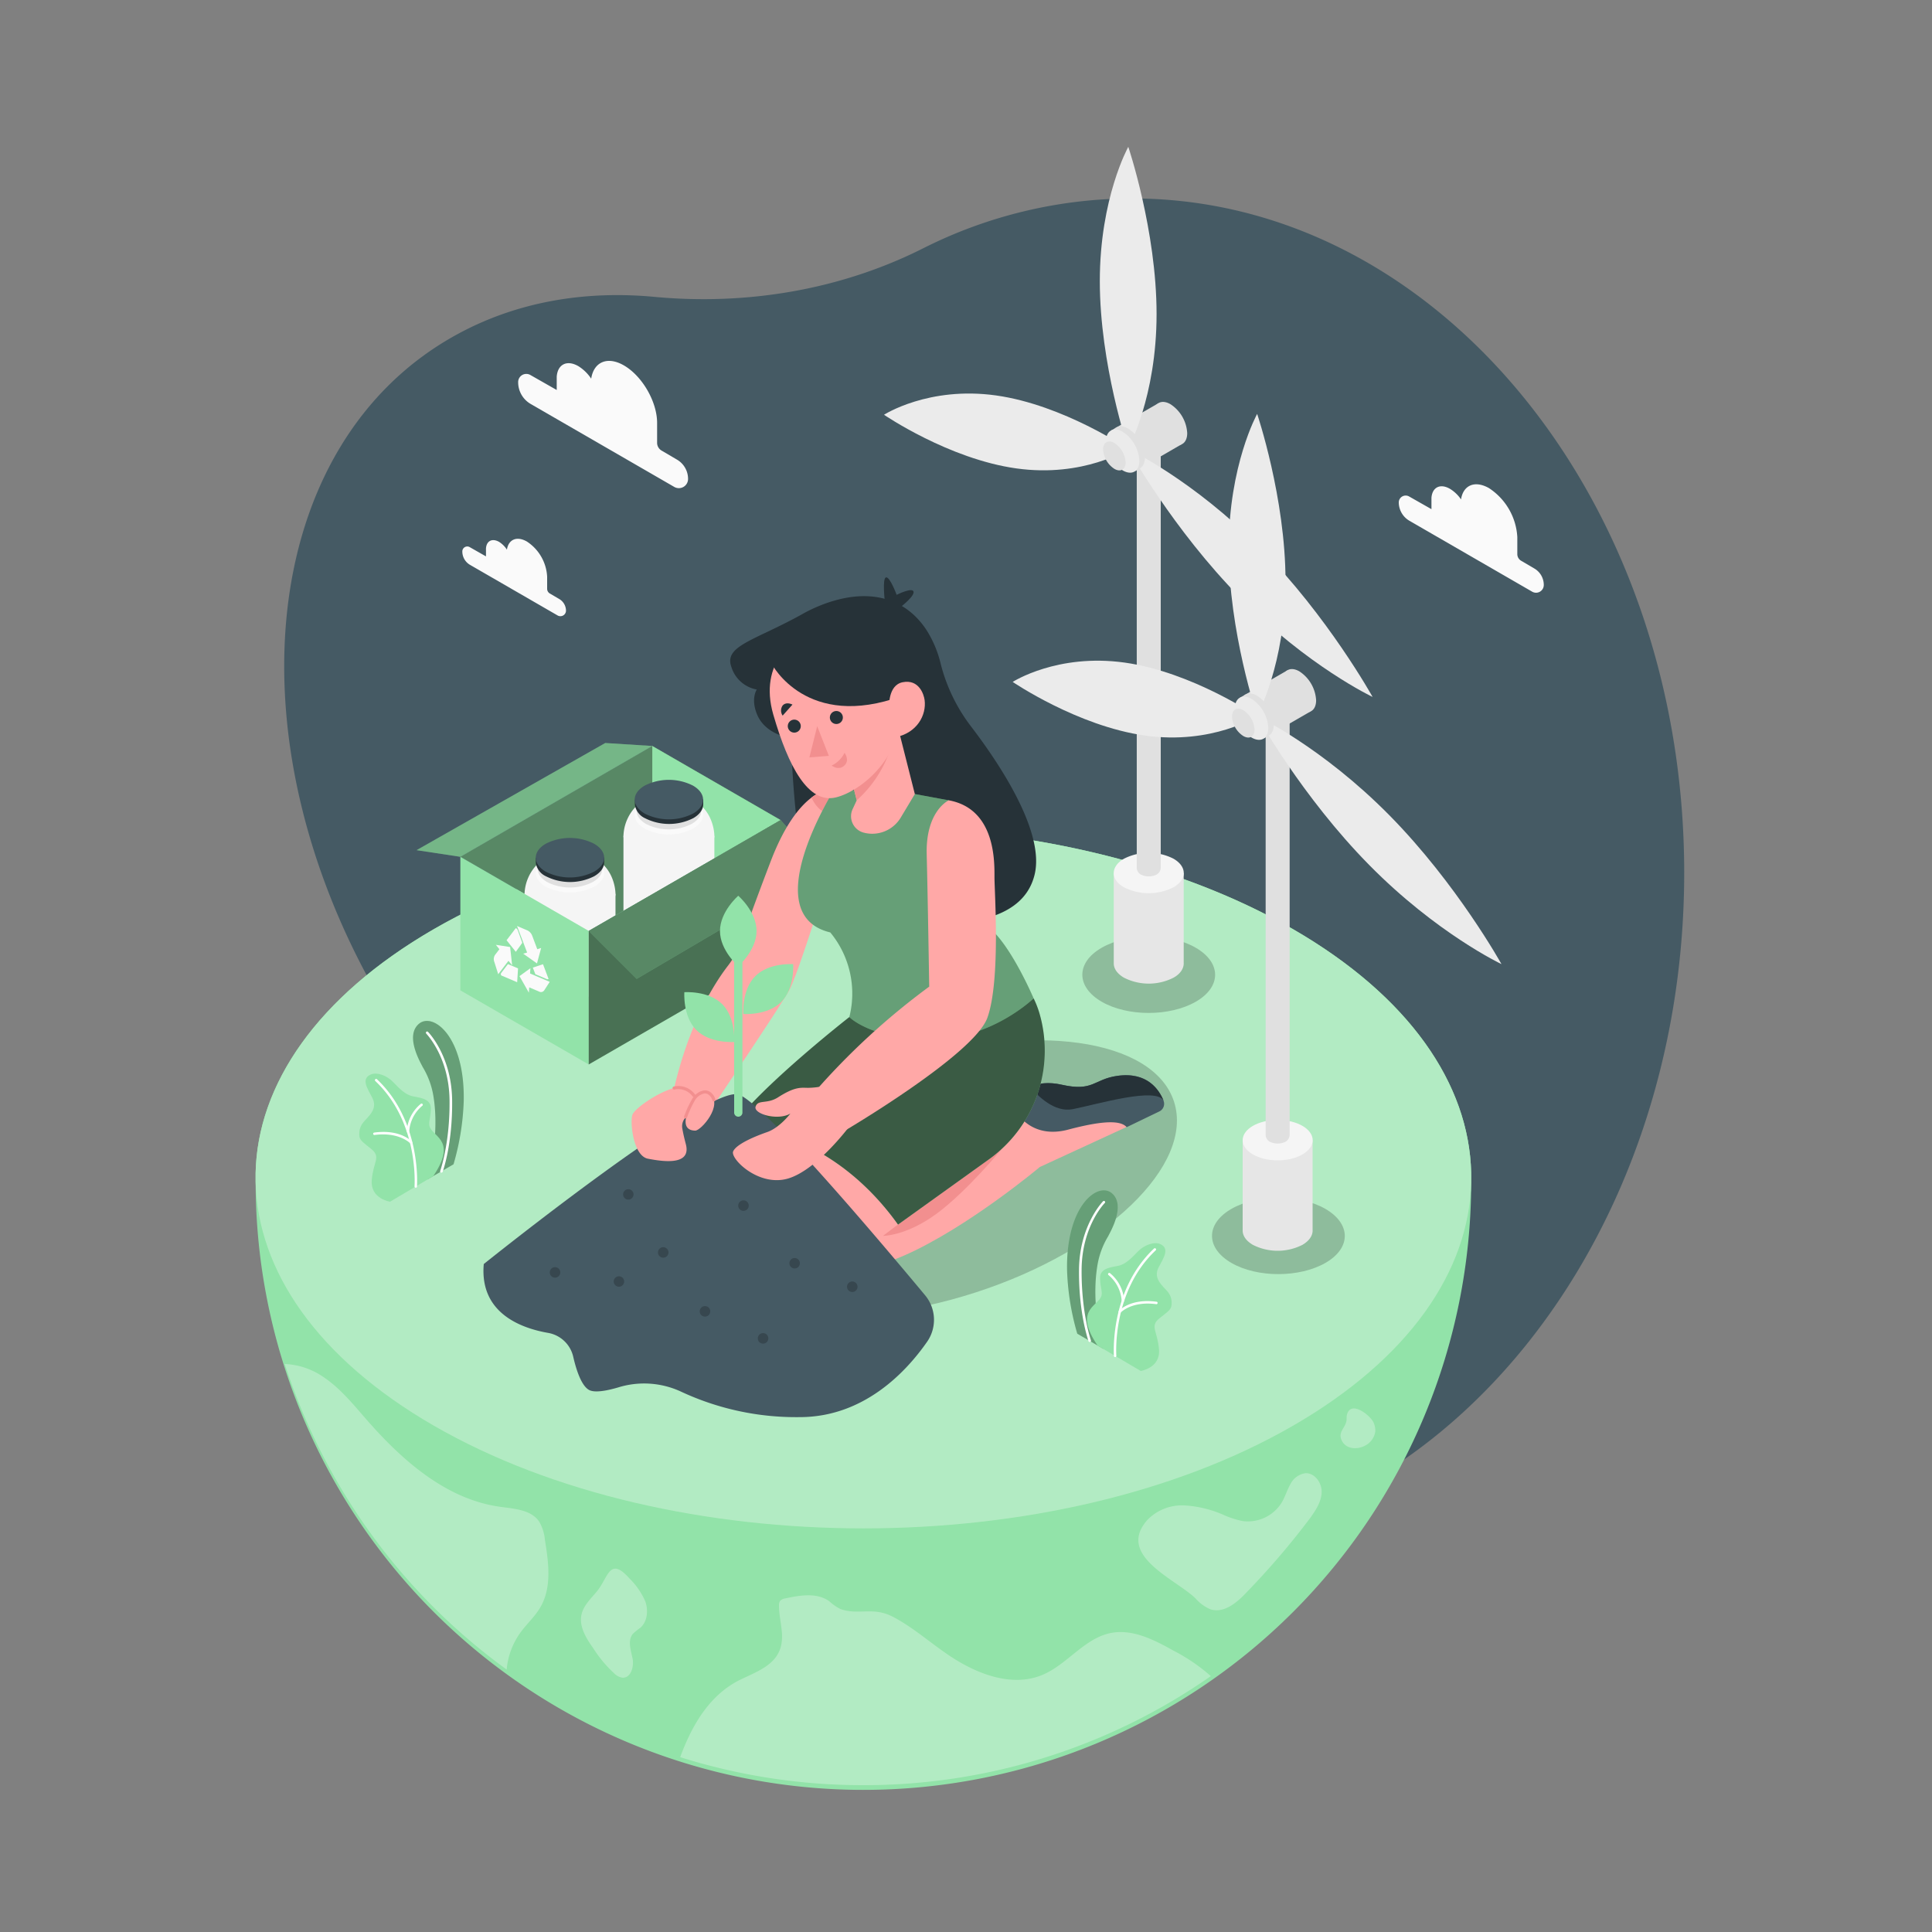 <svg xmlns="http://www.w3.org/2000/svg" viewBox="0 0 500 500"><rect x="0" y="0" width="500" height="500" fill="#808080" stroke="none"/><g id="freepik--Background--inject-828"><path d="M293,400.34c78.9,0,142.87-78.12,142.87-174.49S371.89,51.36,293,51.36a120.27,120.27,0,0,0-54.28,13C217.51,75,193.28,79.07,169.37,76.83c-18.13-1.7-35.65,1.3-51,9.67-52,28.29-59.89,107.08-17.68,176,15.31,25,35.12,45.27,56.63,59.59a236.05,236.05,0,0,1,41.6,35.06C224,384,256.94,400.34,293,400.34Z" style="fill:#455a64"></path></g><g id="freepik--Floor--inject-828"><path d="M380.74,304.72c0,.44,0,.89,0,1.33a157.29,157.29,0,0,1-314.58-.24c0-.36,0-.73,0-1.09s0-.73,0-1.09C66.62,280.75,82,258,112.22,240.5c61.43-35.46,161-35.46,222.46,0,30.12,17.41,45.48,40.1,46.05,62.89C380.74,303.83,380.74,304.28,380.74,304.72Z" style="fill:#92E3A9"></path><path d="M139.51,393.75c-2.11-3.06-6.44-3.28-10.13-3.8-13.94-1.94-25.31-12-34.57-22.61-3.49-4-6.88-8.2-11.32-11.11A19,19,0,0,0,73.7,353a157.57,157.57,0,0,0,57.42,79.08,19.39,19.39,0,0,1,3.51-9.5c1.66-2.29,3.82-4.21,5.23-6.65,3-5.15,2.11-11.56,1.16-17.43A11.2,11.2,0,0,0,139.51,393.75Z" style="fill:#92E3A9"></path><path d="M139.51,393.75c-2.11-3.06-6.44-3.28-10.13-3.8-13.94-1.94-25.31-12-34.57-22.61-3.49-4-6.88-8.2-11.32-11.11A19,19,0,0,0,73.7,353a157.57,157.57,0,0,0,57.42,79.08,19.39,19.39,0,0,1,3.51-9.5c1.66-2.29,3.82-4.21,5.23-6.65,3-5.15,2.11-11.56,1.16-17.43A11.2,11.2,0,0,0,139.51,393.75Z" style="fill:#fff;opacity:0.3"></path><path d="M154.5,411.82c-1.54,1.88-3.46,3.62-4,6-.71,3.13,1.22,6.18,3.07,8.8a32.47,32.47,0,0,0,5.51,6.56,3.71,3.71,0,0,0,2,1c2.19.16,3.06-2.88,2.62-5s-1.32-4.66.09-6.35a16.06,16.06,0,0,1,1.92-1.55c1.84-1.61,2.11-4.48,1.31-6.79a18.65,18.65,0,0,0-4.13-6C157.73,402.69,157.45,408.22,154.5,411.82Z" style="fill:#92E3A9"></path><path d="M154.5,411.82c-1.54,1.88-3.46,3.62-4,6-.71,3.13,1.22,6.18,3.07,8.8a32.47,32.47,0,0,0,5.51,6.56,3.71,3.71,0,0,0,2,1c2.19.16,3.06-2.88,2.62-5s-1.32-4.66.09-6.35a16.06,16.06,0,0,1,1.92-1.55c1.84-1.61,2.11-4.48,1.31-6.79a18.65,18.65,0,0,0-4.13-6C157.73,402.69,157.45,408.22,154.5,411.82Z" style="fill:#fff;opacity:0.3"></path><path d="M223.44,462a156.6,156.6,0,0,0,89.92-28.22,46.79,46.79,0,0,0-9.64-6.58c-5-2.8-10.64-5.71-16.29-4.57-6.85,1.39-11.27,8.19-17.72,10.86-7.71,3.19-16.59-.14-23.57-4.72-5.07-3.32-9.68-7.55-15.07-10.35-5.19-2.7-8.71-.32-13.56-2a12.27,12.27,0,0,1-2.87-2c-3.19-2.32-7.59-1.58-11.45-.74a2.14,2.14,0,0,0-1.3.63,2,2,0,0,0-.29,1.16c0,2.38.59,4.73.76,7.1.53,7.26-4.74,9.31-10.33,11.92-8.12,3.79-12.82,11.62-16,20.26A157.24,157.24,0,0,0,223.44,462Z" style="fill:#92E3A9"></path><path d="M223.44,462a156.6,156.6,0,0,0,89.92-28.22,46.79,46.79,0,0,0-9.64-6.58c-5-2.8-10.64-5.71-16.29-4.57-6.85,1.39-11.27,8.19-17.72,10.86-7.71,3.19-16.59-.14-23.57-4.72-5.07-3.32-9.68-7.55-15.07-10.35-5.19-2.7-8.71-.32-13.56-2a12.27,12.27,0,0,1-2.87-2c-3.19-2.32-7.59-1.58-11.45-.74a2.14,2.14,0,0,0-1.3.63,2,2,0,0,0-.29,1.16c0,2.38.59,4.73.76,7.1.53,7.26-4.74,9.31-10.33,11.92-8.12,3.79-12.82,11.62-16,20.26A157.24,157.24,0,0,0,223.44,462Z" style="fill:#fff;opacity:0.3"></path><path d="M309.4,413.66a10.66,10.66,0,0,0,3.84,2.82c3.54,1.16,7-1.82,9.52-4.54a201.18,201.18,0,0,0,16.41-19.21c1.41-2,2.79-4.11,2.87-6.52s-1.73-5-4.14-4.95a5.14,5.14,0,0,0-3.95,2.86c-.85,1.48-1.32,3.14-2.17,4.62a10.31,10.31,0,0,1-10.18,4.91,22.87,22.87,0,0,1-4.93-1.59,29.16,29.16,0,0,0-10.18-2.46,12.48,12.48,0,0,0-9.51,3.72C288.74,402.55,304.22,408.64,309.4,413.66Z" style="fill:#92E3A9"></path><path d="M353.23,374.15a4.86,4.86,0,0,0,2.69-3.67,5.13,5.13,0,0,0-.36-2.15c-.71-1.91-6.09-6.24-7-2.06-.11.53,0,1.1-.13,1.62-.5,1.95-2.25,2.82-1.14,5S351.24,375.2,353.23,374.15Z" style="fill:#92E3A9"></path><path d="M309.4,413.66a10.66,10.66,0,0,0,3.84,2.82c3.54,1.16,7-1.82,9.52-4.54a201.18,201.18,0,0,0,16.41-19.21c1.41-2,2.79-4.11,2.87-6.52s-1.73-5-4.14-4.95a5.14,5.14,0,0,0-3.95,2.86c-.85,1.48-1.32,3.14-2.17,4.62a10.31,10.31,0,0,1-10.18,4.91,22.87,22.87,0,0,1-4.93-1.59,29.16,29.16,0,0,0-10.18-2.46,12.48,12.48,0,0,0-9.51,3.72C288.74,402.55,304.22,408.64,309.4,413.66Z" style="fill:#fff;opacity:0.3"></path><path d="M353.23,374.15a4.86,4.86,0,0,0,2.69-3.67,5.13,5.13,0,0,0-.36-2.15c-.71-1.91-6.09-6.24-7-2.06-.11.53,0,1.1-.13,1.62-.5,1.95-2.25,2.82-1.14,5S351.24,375.2,353.23,374.15Z" style="fill:#fff;opacity:0.3"></path><path d="M380.74,304.72c0,.44,0,.89,0,1.33-.57,22.8-15.93,45.49-46.05,62.89-61.43,35.47-161,35.47-222.46,0C82,351.48,66.62,328.7,66.15,305.81c0-.36,0-.73,0-1.09s0-.73,0-1.09C66.62,280.75,82,258,112.22,240.5c61.43-35.46,161-35.46,222.46,0,30.12,17.41,45.48,40.1,46.05,62.89C380.74,303.83,380.74,304.28,380.74,304.72Z" style="fill:#92E3A9"></path><path d="M380.74,304.72c0,.44,0,.89,0,1.33-.57,22.8-15.93,45.49-46.05,62.89-61.43,35.47-161,35.47-222.46,0C82,351.48,66.62,328.7,66.15,305.81c0-.36,0-.73,0-1.09s0-.73,0-1.09C66.62,280.75,82,258,112.22,240.5c61.43-35.46,161-35.46,222.46,0,30.12,17.41,45.48,40.1,46.05,62.89C380.74,303.83,380.74,304.28,380.74,304.72Z" style="fill:#fff;opacity:0.3"></path></g><g id="freepik--Shadows--inject-828"><ellipse cx="242.9" cy="304.85" rx="64.04" ry="31.16" transform="translate(-82.12 89.68) rotate(-17.95)" style="opacity:0.2"></ellipse><path d="M309.44,245.26c6.71,3.87,6.71,10.16,0,14s-17.59,3.87-24.3,0-6.71-10.16,0-14S302.73,241.39,309.44,245.26Z" style="opacity:0.2"></path><path d="M343,312.85c6.71,3.88,6.71,10.16,0,14s-17.59,3.87-24.3,0-6.71-10.15,0-14S336.29,309,343,312.85Z" style="opacity:0.2"></path></g><g id="freepik--wind-turbines--inject-828"><path d="M306.34,249.12V225.93h-18.1v23.4c0,1.34.88,2.67,2.65,3.7a14.17,14.17,0,0,0,12.81,0C305.56,252,306.43,250.53,306.34,249.12Z" style="fill:#e6e6e6"></path><path d="M303.7,222.23c3.54,2.05,3.54,5.36,0,7.4a14.17,14.17,0,0,1-12.81,0c-3.54-2-3.54-5.35,0-7.4A14.17,14.17,0,0,1,303.7,222.23Z" style="fill:#f5f5f5"></path><path d="M299.08,226.46h0a4.79,4.79,0,0,1-3.57,0h0a2.1,2.1,0,0,1-1.32-2V114.94h6.21V224.51A2.1,2.1,0,0,1,299.08,226.46Z" style="fill:#e0e0e0"></path><polygon points="305.82 114.97 293.76 121.94 287.59 111.39 299.81 104.34 305.82 114.97" style="fill:#e0e0e0"></polygon><path d="M299.32,81.26c0,21.56-7.35,34.8-7.35,34.8s-7.34-21.73-7.34-43.29S292,38,292,38,299.32,59.7,299.32,81.26Z" style="fill:#ebebeb"></path><path d="M321,154.73c-17.47-17.71-29-38.5-29-38.5s16.76,7.92,34.23,25.63,29,38.51,29,38.51S338.46,172.44,321,154.73Z" style="fill:#ebebeb"></path><path d="M263,121.22c17.47,2.46,29-5,29-5s-16.75-11.43-34.22-13.88-29,5-29,5S245.49,118.77,263,121.22Z" style="fill:#ebebeb"></path><path d="M296.3,118.41c0,2.76-1.94,3.88-4.33,2.5a9.55,9.55,0,0,1-4.32-7.49c0-2.76,1.93-3.88,4.32-2.5A9.56,9.56,0,0,1,296.3,118.41Z" style="fill:#e0e0e0"></path><path d="M294.87,119.24c0,2.76-1.93,3.88-4.32,2.5a9.58,9.58,0,0,1-4.33-7.5c0-2.76,1.94-3.88,4.33-2.5A9.57,9.57,0,0,1,294.87,119.24Z" style="fill:#ebebeb"></path><path d="M307.25,112.1c0,2.76-1.94,3.88-4.33,2.5a9.58,9.58,0,0,1-4.33-7.5c0-2.76,1.94-3.87,4.33-2.49A9.56,9.56,0,0,1,307.25,112.1Z" style="fill:#e0e0e0"></path><path d="M291.31,119.66c0,1.86-1.3,2.61-2.91,1.68a6.43,6.43,0,0,1-2.92-5c0-1.86,1.31-2.61,2.92-1.69A6.44,6.44,0,0,1,291.31,119.66Z" style="fill:#e0e0e0"></path><path d="M339.7,318.26V295.07H321.6v23.4c0,1.34.88,2.67,2.65,3.7a14.17,14.17,0,0,0,12.81,0C338.92,321.09,339.79,319.67,339.7,318.26Z" style="fill:#e6e6e6"></path><ellipse cx="330.66" cy="295.07" rx="9.06" ry="5.23" style="fill:#f5f5f5"></ellipse><path d="M332.44,295.6h0a4.79,4.79,0,0,1-3.57,0h0a2.1,2.1,0,0,1-1.32-2V184.08h6.21V293.65A2.1,2.1,0,0,1,332.44,295.6Z" style="fill:#e0e0e0"></path><polygon points="339.18 184.11 327.12 191.08 320.95 180.53 333.17 173.48 339.18 184.11" style="fill:#e0e0e0"></polygon><path d="M332.69,150.4c0,21.56-7.35,34.8-7.35,34.8S318,163.47,318,141.91s7.35-34.79,7.35-34.79S332.69,128.84,332.69,150.4Z" style="fill:#ebebeb"></path><path d="M354.36,223.87c-17.47-17.71-29-38.5-29-38.5s16.75,7.92,34.22,25.63,29,38.51,29,38.51S371.82,241.59,354.36,223.87Z" style="fill:#ebebeb"></path><path d="M296.31,190.36c17.47,2.46,29-5,29-5s-16.76-11.43-34.23-13.88-29,5-29,5S278.85,187.91,296.31,190.36Z" style="fill:#ebebeb"></path><path d="M329.66,187.55c0,2.76-1.93,3.88-4.32,2.5a9.56,9.56,0,0,1-4.33-7.49c0-2.76,1.94-3.88,4.33-2.5A9.55,9.55,0,0,1,329.66,187.55Z" style="fill:#e0e0e0"></path><path d="M328.24,188.38c0,2.76-1.94,3.88-4.33,2.5a9.58,9.58,0,0,1-4.33-7.5c0-2.76,1.94-3.88,4.33-2.5A9.58,9.58,0,0,1,328.24,188.38Z" style="fill:#ebebeb"></path><path d="M340.61,181.24c0,2.76-1.94,3.88-4.33,2.5a9.57,9.57,0,0,1-4.32-7.5c0-2.76,1.93-3.87,4.32-2.49A9.56,9.56,0,0,1,340.61,181.24Z" style="fill:#e0e0e0"></path><path d="M324.67,188.8c0,1.86-1.3,2.61-2.91,1.68a6.41,6.41,0,0,1-2.91-5c0-1.86,1.3-2.61,2.91-1.69A6.44,6.44,0,0,1,324.67,188.8Z" style="fill:#e0e0e0"></path></g><g id="freepik--Box--inject-828"><polygon points="202.03 212.24 152.36 240.92 119.14 221.74 168.81 193.06 202.03 212.24" style="fill:#92E3A9"></polygon><polygon points="202.03 212.24 152.36 240.92 119.14 221.74 168.81 193.06 202.03 212.24" style="opacity:0.4"></polygon><polygon points="168.81 193.06 168.81 231.42 202.03 212.24 168.81 193.06" style="fill:#92E3A9"></polygon><path d="M159.29,231.35c0,4.52-13.86,5.57-20.31,3.15-2-.73-3.23-1.77-3.23-3.15a11.47,11.47,0,0,1,3.43-7.8c1.75-1.6,4.38-2.81,8.34-2.81C158.56,220.74,159.29,230,159.29,231.35Z" style="fill:#f5f5f5"></path><path d="M153.75,222.25a13.82,13.82,0,0,0-12.51,0c-3.45,2-3.43,5.22,0,7.22a13.82,13.82,0,0,0,12.51,0C157.24,227.48,157.22,224.25,153.75,222.25Z" style="fill:#fafafa"></path><path d="M153.41,221.44a13.06,13.06,0,0,0-11.82,0c-3.26,1.88-3.24,4.94,0,6.83a13.06,13.06,0,0,0,11.82,0C156.7,226.39,156.68,223.33,153.41,221.44Z" style="fill:#e0e0e0"></path><path d="M135.75,231.35v20.36c0,1.71,1.14,3.41,3.36,4.72a.41.41,0,0,0,.11.07c4.61,2.67,12.06,2.68,16.64,0,2.3-1.32,3.44-3.07,3.43-4.82V231.35Z" style="fill:#f5f5f5"></path><path d="M156.36,223.15v-1.23h-.28a5.33,5.33,0,0,0-2.33-2.38,13.82,13.82,0,0,0-12.51,0,5.13,5.13,0,0,0-2.33,2.44h-.24v1.34h0a4.54,4.54,0,0,0,2.6,3.45,13.82,13.82,0,0,0,12.51,0c1.73-1,2.59-2.31,2.57-3.62Z" style="fill:#263238"></path><path d="M153.75,218.36a13.79,13.79,0,0,0-12.51,0c-3.45,2-3.43,5.23,0,7.23a13.82,13.82,0,0,0,12.51,0C157.24,223.59,157.22,220.36,153.75,218.36Z" style="fill:#455a64"></path><path d="M184.88,216.32c0,4.51-13.86,5.57-20.3,3.15-2-.73-3.23-1.77-3.23-3.15a11.42,11.42,0,0,1,3.43-7.8c1.74-1.6,4.38-2.81,8.34-2.81C184.16,205.71,184.88,215,184.88,216.32Z" style="fill:#f5f5f5"></path><path d="M179.35,207.22a13.79,13.79,0,0,0-12.51,0c-3.45,2-3.43,5.23,0,7.23a13.84,13.84,0,0,0,12.52,0C182.83,212.45,182.82,209.22,179.35,207.22Z" style="fill:#fafafa"></path><path d="M179,206.41a13.06,13.06,0,0,0-11.82,0c-3.25,1.88-3.23,4.93,0,6.82a13.06,13.06,0,0,0,11.82,0C182.29,211.36,182.28,208.3,179,206.41Z" style="fill:#e0e0e0"></path><path d="M161.35,216.32v20.36c0,1.7,1.13,3.41,3.36,4.72a.41.41,0,0,0,.11.07c4.6,2.67,12.06,2.68,16.64,0,2.3-1.32,3.43-3.07,3.42-4.82V216.32Z" style="fill:#f5f5f5"></path><path d="M182,208.11v-1.23h-.28a5.37,5.37,0,0,0-2.33-2.37,13.82,13.82,0,0,0-12.51,0,5.15,5.15,0,0,0-2.34,2.43h-.23v1.35h0a4.55,4.55,0,0,0,2.59,3.45,13.84,13.84,0,0,0,12.52,0c1.73-1,2.58-2.31,2.57-3.63Z" style="fill:#263238"></path><path d="M179.35,203.32a13.82,13.82,0,0,0-12.51,0c-3.45,2-3.43,5.22,0,7.23a13.84,13.84,0,0,0,12.52,0C182.83,208.56,182.82,205.32,179.35,203.32Z" style="fill:#455a64"></path><polygon points="152.36 240.92 152.36 275.48 119.14 256.3 119.14 221.74 152.36 240.92" style="fill:#92E3A9"></polygon><polygon points="202.03 246.8 152.36 275.48 152.36 240.92 202.03 212.24 202.03 246.8" style="fill:#92E3A9"></polygon><polygon points="202.03 246.8 152.36 275.48 152.36 240.92 202.03 212.24 202.03 246.8" style="opacity:0.5"></polygon><polygon points="152.36 240.92 164.77 253.33 213.23 224.84 202.03 212.24 152.36 240.92" style="fill:#92E3A9"></polygon><polygon points="152.36 240.92 164.77 253.33 213.23 224.84 202.03 212.24 152.36 240.92" style="opacity:0.4"></polygon><path d="M129.67,251.87a.54.54,0,0,0,0,.47s0,.08,0,.08l4.17,1.78.23-3.58-2.61-1.11Z" style="fill:#fafafa"></path><path d="M138.55,252.13l2.87,1.22a.54.54,0,0,0,.55,0l-1.44-3.81-2.64.87Z" style="fill:#fafafa"></path><path d="M135.4,246.81l3.57,2.52,1.08-4-1,.33-1.31-3.48a2.47,2.47,0,0,0-1.21-1.37l-2.72-1.16,2.61,6.87Z" style="fill:#fafafa"></path><path d="M135.17,244,134,240.75a.91.91,0,0,0-.45-.52h0s-.08,0-.09,0l-2.36,3.1,2.39,3Z" style="fill:#fafafa"></path><path d="M132.54,249.81l-.52-4.72-3.69-.57.91,1.14-1.14,1.49a2,2,0,0,0-.16,1.82l1,3.16,2.65-3.47Z" style="fill:#fafafa"></path><path d="M137.18,251.94l.09-1.37-2.83,2.05,2.43,4.28.09-1.37,2.61,1.11a1,1,0,0,0,1.28-.35l1.42-2.19Z" style="fill:#fafafa"></path><polygon points="119.14 221.74 107.81 220.02 156.64 192.29 168.81 193.06 119.14 221.74" style="fill:#92E3A9"></polygon><polygon points="119.14 221.74 107.81 220.02 156.64 192.29 168.81 193.06 119.14 221.74" style="opacity:0.2"></polygon></g><g id="freepik--Character--inject-828"><path d="M193,287.59s-15.6,15.13-11.95,24,16.5,13.23,32.95,6,35.12-22.92,35.12-22.92Z" style="fill:#ffa8a7"></path><path d="M213.05,294.93s-15.61,15.13-12,24,16.49,13.23,32.94,6,35.13-22.92,35.13-22.92l22.42-10.34s-1.51-5.31-15.5-2.76-11.66-1.9-11.66-1.9Z" style="fill:#ffa8a7"></path><path d="M263.24,288.05s3.82,6.78,13.18,4.3,13.66-2.37,15.17-.64l8.44-4.07a2.18,2.18,0,0,0,1.1-2.75c-1.11-2.81-4.18-7.58-12-6.45-6.13.89-6.13,4.12-14.31,2.29S262.34,283.31,263.24,288.05Z" style="fill:#455a64"></path><path d="M289.11,278.44c-6.13.89-6.13,4.12-14.31,2.29-3.45-.77-6.2-.42-8.16.58,1.92,2.31,6.25,6.68,11,5.74,6.35-1.26,21.66-5.85,23.53-2.16C300,282.08,297,277.31,289.11,278.44Z" style="fill:#263238"></path><path d="M232.41,316.89l-3.89,2.95s6,.06,13.89-5.75,17-16.92,17-16.92Z" style="fill:#f28f8f"></path><path d="M219.8,263.22s-22.07,17.23-30.13,28c0,0,24.34,0,42.74,25.7l23.35-16.76a34.6,34.6,0,0,0,13.32-37.67,24.26,24.26,0,0,0-1.56-4.08Z" style="fill:#92E3A9"></path><path d="M219.8,263.22s-22.07,17.23-30.13,28c0,0,24.34,0,42.74,25.7l23.35-16.76a34.6,34.6,0,0,0,13.32-37.67,24.26,24.26,0,0,0-1.56-4.08Z" style="opacity:0.6"></path><path d="M207.51,159h0a38.42,38.42,0,0,1,5.1-2.43,34,34,0,0,1,3.44-1.16c8.49-2.42,15.68-.86,20.73,4a21.11,21.11,0,0,1,3,3.65,28.58,28.58,0,0,1,3.69,8.81h0A44.74,44.74,0,0,0,251.3,188c7.34,9.6,19.17,27.29,16.45,38.38-4.66,18.95-39.85,11-50.93,12.87S204.71,191,204.71,191s-6.52-.72-8.76-6.05c-1.74-4.15-.09-6.5-.09-6.5a8.45,8.45,0,0,1-6.59-5.88C187.31,167.11,195.32,165.78,207.51,159Z" style="fill:#263238"></path><path d="M216,204.17s-8.84-1.41-16.55,18.75c-4.11,10.74-6.33,17-7.51,20.41a23.1,23.1,0,0,1-3.53,6.58c-3.42,4.43-9.93,14.58-13.94,31.67l9.2,6s18.77-27.84,20.69-31.5S212,234.25,212,234.25Z" style="fill:#ffa8a7"></path><path d="M210,206.41c.77,1.66,2.4,4.21,5.15,4.11l.83-6.35S213.5,203.77,210,206.41Z" style="fill:#f28f8f"></path><path d="M245.54,207.12l-8.78-1.62L216,204.17s-20.6,32.47-1.12,37.14a24.83,24.83,0,0,1,4.93,21.91S225.41,269,241,269s26.5-10.62,26.5-10.62-5.09-12-10.47-17.36-5-25.55-5-25.55Z" style="fill:#92E3A9"></path><path d="M245.54,207.12l-8.78-1.62L216,204.17s-20.6,32.47-1.12,37.14a24.83,24.83,0,0,1,4.93,21.91S225.41,269,241,269s26.5-10.62,26.5-10.62-5.09-12-10.47-17.36-5-25.55-5-25.55Z" style="opacity:0.3"></path><path d="M229,155.7s-.71-6,.29-6.27,2.76,4.51,2.76,4.51,4.35-2.18,4.39-.69-4.69,4.87-4.69,4.87Z" style="fill:#263238"></path><path d="M236.76,205.5l-3.65,6.09a8.6,8.6,0,0,1-9.64,3.88h0a4.38,4.38,0,0,1-2.81-6.07l1.06-2.28-5.14-20.32,14.52-3.67Z" style="fill:#ffa8a7"></path><path d="M231.77,185.76l.13.53a30.7,30.7,0,0,1-10.18,20.83l-5.26-20.82,14.11-3.57Z" style="fill:#f28f8f"></path><path d="M210.68,162.55c-5,2-14.46,8.89-10.55,22.39s9.05,23.12,16.15,21.44S237.05,193.7,232.51,176,215.53,160.64,210.68,162.55Z" style="fill:#ffa8a7"></path><polygon points="211.49 187.94 214.51 195.62 209.47 196.01 211.49 187.94" style="fill:#f28f8f"></polygon><path d="M218.05,185.18a1.68,1.68,0,1,1-2.11-1.09A1.68,1.68,0,0,1,218.05,185.18Z" style="fill:#263238"></path><path d="M207.16,187.41a1.68,1.68,0,1,1-2.11-1.09A1.68,1.68,0,0,1,207.16,187.41Z" style="fill:#263238"></path><path d="M202.55,185.2l2.54-2.85s-1.6-.87-2.56.26A2.29,2.29,0,0,0,202.55,185.2Z" style="fill:#263238"></path><path d="M215.23,198.12a7.15,7.15,0,0,0,3.34-3.29s1.45,1.92-.07,3.31S215.23,198.12,215.23,198.12Z" style="fill:#f28f8f"></path><path d="M199.81,171.94s8.95,17.23,33.6,8.17c0,0,.35-20.76-16.53-20.81S199.81,171.94,199.81,171.94Z" style="fill:#263238"></path><path d="M230.11,183s-.36-5.67,3.49-6.44c4.23-.84,5.5,3.15,5.69,4.62.5,3.84-1.89,8.5-7.62,9.64Z" style="fill:#ffa8a7"></path><path d="M125.2,327.13s58-46.54,66-43.85c6.37,2.17,36.66,38.05,48.21,51.93a9.93,9.93,0,0,1,.55,12c-5.38,7.74-16.33,19.54-33,19.54a70.3,70.3,0,0,1-30.63-6.56A22.67,22.67,0,0,0,160,359.06c-3,.88-6,1.42-7.47.7-2-1-3.36-5.07-4.18-8.64a8.1,8.1,0,0,0-6.5-6.17C134.92,343.75,124.06,339.86,125.2,327.13Z" style="fill:#455a64"></path><circle cx="162.61" cy="309.11" r="1.35" style="fill:#37474f"></circle><path d="M161.53,331.65a1.35,1.35,0,1,1-1.35-1.35A1.34,1.34,0,0,1,161.53,331.65Z" style="fill:#37474f"></path><path d="M173,324.12a1.36,1.36,0,1,1-1.35-1.35A1.35,1.35,0,0,1,173,324.12Z" style="fill:#37474f"></path><path d="M183.81,339.37a1.36,1.36,0,1,1-1.35-1.35A1.35,1.35,0,0,1,183.81,339.37Z" style="fill:#37474f"></path><path d="M198.84,346.36a1.36,1.36,0,1,1-1.36-1.35A1.35,1.35,0,0,1,198.84,346.36Z" style="fill:#37474f"></path><path d="M207,326.93a1.35,1.35,0,1,1-1.35-1.35A1.34,1.34,0,0,1,207,326.93Z" style="fill:#37474f"></path><path d="M145,329.29a1.36,1.36,0,1,1-1.35-1.35A1.35,1.35,0,0,1,145,329.29Z" style="fill:#37474f"></path><path d="M221.93,333a1.36,1.36,0,1,1-1.35-1.35A1.35,1.35,0,0,1,221.93,333Z" style="fill:#37474f"></path><path d="M193.77,312a1.36,1.36,0,1,1-1.35-1.35A1.35,1.35,0,0,1,193.77,312Z" style="fill:#37474f"></path><path d="M180.67,285.16s-2.18-4.61-6.21-3.58-10.1,5.16-10.78,6.89.13,10.65,4,11.4,11.31,1.87,9.81-3.78c-.49-1.84-.76-3.16-.92-4.11a3.29,3.29,0,0,1,1.57-3.34l2.08-1.25Z" style="fill:#ffa8a7"></path><path d="M179.6,284.38s-5.09,8.12.32,8.23c1.53,0,7.35-6.64,3.81-9.56C182.46,282,180.8,282.78,179.6,284.38Z" style="fill:#ffa8a7"></path><path d="M179.57,283.92a.37.37,0,0,1-.3-.14,4.61,4.61,0,0,0-4.71-1.81.39.39,0,0,1-.49-.29.4.4,0,0,1,.29-.49,5.37,5.37,0,0,1,5.52,2.07.41.41,0,0,1,0,.57A.39.39,0,0,1,179.57,283.92Z" style="fill:#f28f8f"></path><path d="M177.43,289.45l-.12,0a.41.41,0,0,1-.27-.5,26.87,26.87,0,0,1,2.22-4.75,4.45,4.45,0,0,1,2.88-2,2.38,2.38,0,0,1,1.84.55,3.36,3.36,0,0,1,1.16,1.79.42.42,0,0,1-.29.49.41.41,0,0,1-.49-.29,2.59,2.59,0,0,0-.89-1.37,1.56,1.56,0,0,0-1.24-.37,3.77,3.77,0,0,0-2.31,1.63h0a28.29,28.29,0,0,0-2.11,4.54A.41.41,0,0,1,177.43,289.45Z" style="fill:#f28f8f"></path><path d="M245.54,207.12s-6,2.7-5.71,14,.65,34.22.65,34.22a183.69,183.69,0,0,0-29.78,27.41l7.47,10.15S252.1,273,255.54,263.38s1.83-32.58,1.83-36.34S257.75,209.34,245.54,207.12Z" style="fill:#ffa8a7"></path><path d="M213,281.09a19.74,19.74,0,0,1-3.86.44c-1.82,0-3.29-.41-7.77,2.45-2.88,1.85-5.22.5-5.82,2.41s5.79,3.71,9,1.8c0,0-2.77,3.67-6,4.79s-8,3.13-8.81,5,6.63,9.31,14.28,7,16.14-13.91,16.14-13.91Z" style="fill:#ffa8a7"></path><path d="M195.8,240.94c0,5-4.74,9.11-4.74,9.11s-4.73-4.08-4.73-9.11,4.73-9.12,4.73-9.12S195.8,235.9,195.8,240.94Z" style="fill:#92E3A9"></path><path d="M202.17,259.32c-3.56,3.56-9.8,3.1-9.8,3.1s-.46-6.24,3.1-9.8,9.8-3.1,9.8-3.1S205.73,255.76,202.17,259.32Z" style="fill:#92E3A9"></path><path d="M180.21,266.57c-3.56-3.56-3.1-9.79-3.1-9.79s6.24-.47,9.8,3.09,3.1,9.8,3.1,9.8S183.77,270.13,180.21,266.57Z" style="fill:#92E3A9"></path><path d="M191.06,289A1.07,1.07,0,0,1,190,288V245.34a1.07,1.07,0,1,1,2.14,0V288A1.07,1.07,0,0,1,191.06,289Z" style="fill:#92E3A9"></path></g><g id="freepik--Clouds--inject-828"><path d="M137.28,97.06l6.8,3.87v-2.4c0-.18,0-.35,0-.52s0-.32,0-.48v-.06h0c.24-3.19,2.65-4.41,5.6-2.71A11,11,0,0,1,153,98c.66-4.33,4.2-5.9,8.47-3.43,4.74,2.74,8.59,9.4,8.59,14.88v5.16a2.32,2.32,0,0,0,1.16,2l4,2.35a5.78,5.78,0,0,1,2.85,5,2.38,2.38,0,0,1-3.56,2.06l-37.16-21.47a6.49,6.49,0,0,1-3.25-5.62A2.11,2.11,0,0,1,137.28,97.06Z" style="fill:#fafafa"></path><path d="M364.65,128.47l5.81,3.3v-2.05c0-.15,0-.29,0-.44s0-.28,0-.41v-.05h0c.21-2.72,2.27-3.77,4.79-2.31a9.16,9.16,0,0,1,2.86,2.74c.57-3.7,3.58-5,7.23-2.93A16.23,16.23,0,0,1,392.68,139v4.4a2,2,0,0,0,1,1.73l3.41,2a4.92,4.92,0,0,1,2.44,4.25,2,2,0,0,1-3,1.75l-31.73-18.33A5.55,5.55,0,0,1,362,130,1.79,1.79,0,0,1,364.65,128.47Z" style="fill:#fafafa"></path><path d="M121.62,141.63l4.15,2.36v-1.47c0-.11,0-.21,0-.31a2.91,2.91,0,0,1,0-.3v0h0c.15-1.95,1.62-2.69,3.42-1.66a6.69,6.69,0,0,1,2,2c.41-2.65,2.56-3.6,5.17-2.1a11.6,11.6,0,0,1,5.24,9.08v3.14a1.42,1.42,0,0,0,.7,1.23l2.44,1.43a3.53,3.53,0,0,1,1.74,3,1.45,1.45,0,0,1-2.17,1.25l-22.66-13.09a4,4,0,0,1-2-3.43A1.28,1.28,0,0,1,121.62,141.63Z" style="fill:#fafafa"></path></g><g id="freepik--Plants--inject-828"><path d="M278.8,345.16l6.77,3.93s-3.42-10.9-1.52-21.86a21,21,0,0,1,2.75-7.3c.53-1.1,4.61-7.94,1-11.09s-12,3.12-11.64,20A66,66,0,0,0,278.8,345.16Z" style="fill:#92E3A9"></path><path d="M278.8,345.16l6.77,3.93s-3.42-10.9-1.52-21.86a21,21,0,0,1,2.75-7.3c.53-1.1,4.61-7.94,1-11.09s-12,3.12-11.64,20A66,66,0,0,0,278.8,345.16Z" style="opacity:0.3"></path><path d="M282,347.3a.32.32,0,0,1-.3-.21c0-.07-2.58-7.17-2.45-18.57s6.16-17.57,6.22-17.63a.31.31,0,0,1,.45.44c-.06.06-5.91,6-6,17.2s2.39,18.28,2.41,18.35a.31.31,0,0,1-.18.4Z" style="fill:#fff"></path><path d="M284.05,348.23l11.17,6.57s5.12-.75,4.73-5.57-2.46-6,.13-8.07,3.25-2.26,3.13-4.33-1.52-3-2.18-3.8-2.48-2.55-1.2-5,3-4.92.45-6.06c-1.55-.69-4.15.17-5.88,2s-3.14,3.15-4.78,3.57-5,.46-4.92,3.27.84,3.79.16,5C283.58,338.15,278.08,339.42,284.05,348.23Z" style="fill:#92E3A9"></path><path d="M288.6,351.22a.33.33,0,0,1-.32-.29c0-.17-1.23-16.83,10.35-27.78a.32.32,0,1,1,.44.46c-11.36,10.73-10.17,27.1-10.16,27.27a.31.31,0,0,1-.29.34Z" style="fill:#fff"></path><path d="M290.6,336.94a.32.32,0,0,1-.31-.29A9.51,9.51,0,0,0,286.9,330a.31.31,0,0,1-.08-.44.32.32,0,0,1,.44-.07,9.93,9.93,0,0,1,3.66,7.1.32.32,0,0,1-.29.34Z" style="fill:#fff"></path><path d="M289.78,339.78a.28.28,0,0,1-.21-.08.31.31,0,0,1,0-.44c.12-.14,3-3.29,9.78-2.37a.32.32,0,0,1-.08.63c-6.38-.87-9.2,2.13-9.23,2.16A.3.3,0,0,1,289.78,339.78Z" style="fill:#fff"></path><path d="M117.37,301.32l-6.77,3.93s3.41-10.9,1.52-21.86a21.12,21.12,0,0,0-2.75-7.29c-.53-1.11-4.61-7.94-1-11.1s12,3.12,11.64,20A65.92,65.92,0,0,1,117.37,301.32Z" style="fill:#92E3A9"></path><path d="M117.37,301.32l-6.77,3.93s3.41-10.9,1.52-21.86a21.12,21.12,0,0,0-2.75-7.29c-.53-1.11-4.61-7.94-1-11.1s12,3.12,11.64,20A65.92,65.92,0,0,1,117.37,301.32Z" style="opacity:0.3"></path><path d="M114.22,303.46a.22.22,0,0,1-.11,0,.32.32,0,0,1-.19-.4c0-.07,2.55-7.08,2.42-18.34s-6-17.14-6-17.2a.32.32,0,1,1,.45-.45c.06.06,6.08,6.17,6.22,17.64s-2.43,18.49-2.45,18.56A.32.32,0,0,1,114.22,303.46Z" style="fill:#fff"></path><path d="M112.12,304.39,100.94,311s-5.11-.75-4.73-5.57,2.47-5.95-.12-8.07S92.84,295.07,93,293s1.52-3,2.17-3.8,2.49-2.54,1.2-5.05-3-4.91-.44-6.06c1.55-.69,4.15.17,5.87,2s3.15,3.15,4.78,3.57,5,.46,4.93,3.28-.85,3.78-.16,5C112.59,294.32,118.09,295.58,112.12,304.39Z" style="fill:#92E3A9"></path><path d="M107.57,307.38h0a.32.32,0,0,1-.29-.34c0-.16,1.21-16.54-10.15-27.27a.31.31,0,0,1,.43-.46c11.58,10.95,10.37,27.61,10.35,27.78A.31.31,0,0,1,107.57,307.38Z" style="fill:#fff"></path><path d="M105.56,293.1h0a.32.32,0,0,1-.29-.34,10,10,0,0,1,3.65-7.1.32.32,0,0,1,.44.07.31.31,0,0,1-.07.44,9.5,9.5,0,0,0-3.39,6.64A.31.31,0,0,1,105.56,293.1Z" style="fill:#fff"></path><path d="M106.39,296a.3.3,0,0,1-.23-.11s-2.84-3-9.23-2.16a.31.31,0,1,1-.09-.62c6.75-.93,9.66,2.23,9.78,2.36a.32.32,0,0,1-.23.53Z" style="fill:#fff"></path></g></svg>